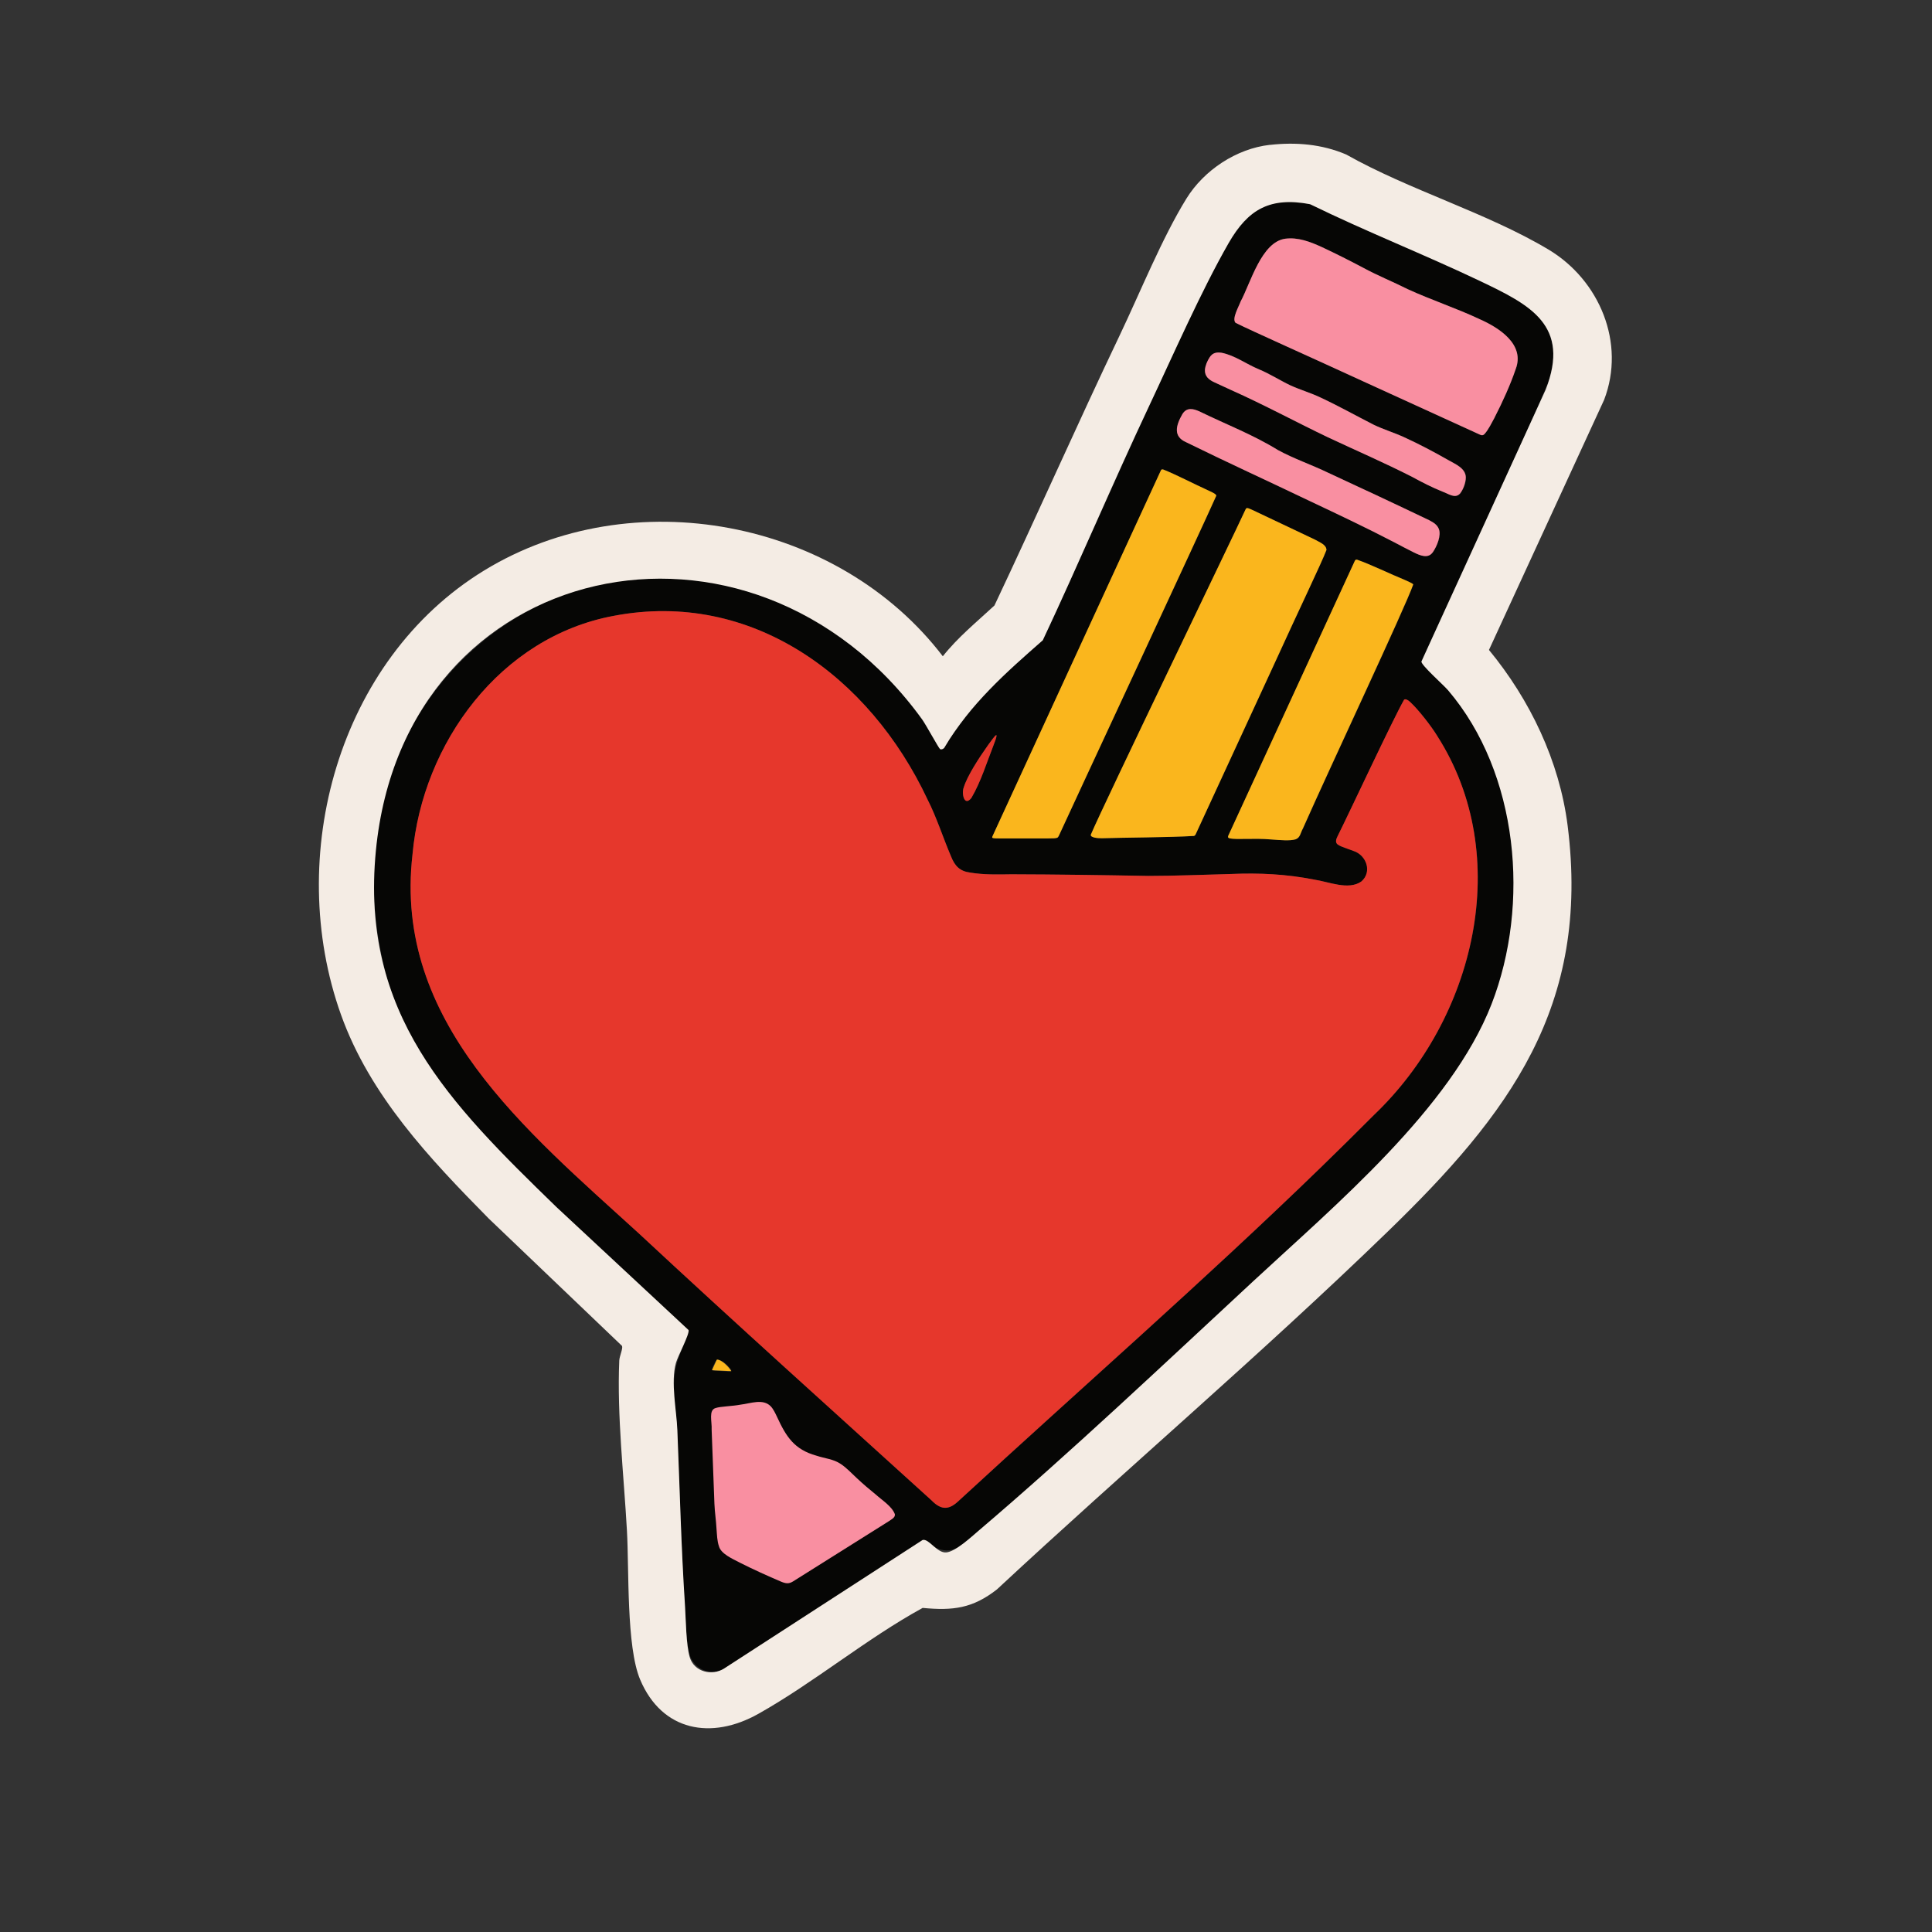 <svg width="32" height="32" viewBox="0 0 32 32" fill="none" xmlns="http://www.w3.org/2000/svg">
<rect x="0" y="0" width="32" height="32" fill="#333333" stroke="none"/>
<path d="M24.531 4.644C23.599 4.216 22.662 3.795 21.72 3.392C21.454 3.308 21.119 3.324 20.887 3.451C20.629 3.58 20.427 3.88 20.287 4.136C20.182 4.323 20.084 4.511 19.984 4.709C19.07 6.566 18.252 8.469 17.391 10.35C17.318 10.508 17.216 10.647 17.087 10.764C16.791 11.029 16.498 11.295 16.235 11.589C16.039 11.796 15.879 12.039 15.703 12.264C15.56 12.442 15.445 12.187 15.372 12.074C15.289 11.936 15.199 11.807 15.099 11.682C14.852 11.372 14.575 11.085 14.29 10.844C10.262 7.552 5.07 11.092 6.4 16.174C6.836 17.637 7.893 18.705 8.979 19.772C9.461 20.264 10.823 21.479 11.321 21.965C11.377 22.006 11.394 22.066 11.373 22.131C11.347 22.23 11.265 22.404 11.219 22.548C11.097 22.94 11.209 23.365 11.218 23.765C11.259 24.768 11.289 25.776 11.352 26.779C11.365 26.971 11.367 27.183 11.413 27.371C11.484 27.685 11.824 27.778 12.069 27.606C12.489 27.327 14.348 26.134 15.146 25.612C15.231 25.561 15.257 25.521 15.342 25.558C15.713 25.773 15.825 25.688 16.141 25.428C17.892 23.944 19.597 22.298 21.288 20.748C22.647 19.489 24.199 18.116 24.784 16.433C25.339 14.779 25.123 12.671 23.911 11.348C23.776 11.208 23.647 11.088 23.575 10.972C23.56 10.945 23.565 10.919 23.577 10.892C23.786 10.399 25.165 7.477 25.643 6.334C25.96 5.389 25.325 5.011 24.537 4.646L24.53 4.643L24.531 4.644ZM19.27 7.776C19.479 7.86 19.789 8.022 20.003 8.118C20.041 8.138 20.15 8.18 20.147 8.211C19.941 8.678 17.752 13.374 17.539 13.842C17.522 13.877 17.516 13.88 17.46 13.884C17.415 13.887 17.335 13.886 17.224 13.887C17.009 13.887 16.703 13.887 16.561 13.887C16.526 13.888 16.455 13.886 16.443 13.879C16.43 13.872 16.436 13.86 16.441 13.849C16.975 12.689 18.09 10.265 18.687 8.969C18.972 8.349 19.181 7.893 19.229 7.791C19.238 7.775 19.246 7.771 19.268 7.777L19.27 7.777L19.27 7.776ZM19.773 13.847C19.381 13.87 18.573 13.873 18.253 13.884C18.179 13.885 18.06 13.873 18.068 13.826C18.275 13.334 20.442 8.852 20.631 8.438C20.636 8.428 20.641 8.42 20.648 8.417C20.662 8.411 20.687 8.421 20.745 8.447C20.984 8.558 21.523 8.817 21.781 8.938C21.852 8.98 21.971 9.02 21.971 9.11C21.886 9.334 21.516 10.098 21.095 11.023C20.731 11.814 20.073 13.239 19.806 13.817C19.798 13.832 19.792 13.841 19.775 13.847H19.773ZM22.482 9.271C22.704 9.348 23.04 9.512 23.269 9.605C23.314 9.626 23.407 9.664 23.41 9.681C23.277 10.062 22.04 12.69 21.583 13.722C21.541 13.795 21.541 13.873 21.461 13.902C21.361 13.93 21.216 13.915 21.056 13.904C20.909 13.891 20.771 13.893 20.626 13.895C20.545 13.895 20.434 13.9 20.364 13.884C20.337 13.875 20.34 13.857 20.349 13.837C20.553 13.394 21.631 11.05 22.024 10.197C22.241 9.727 22.401 9.378 22.443 9.289C22.452 9.273 22.46 9.267 22.48 9.27H22.482V9.271ZM16.506 12.181C16.506 12.221 16.474 12.292 16.458 12.338C16.342 12.632 16.248 12.946 16.089 13.217C15.969 13.368 15.924 13.137 15.963 13.041C16.022 12.85 16.217 12.55 16.371 12.334C16.423 12.261 16.471 12.197 16.492 12.181C16.497 12.178 16.502 12.175 16.505 12.179V12.18L16.506 12.181ZM11.794 22.686C11.792 22.661 11.818 22.615 11.831 22.587C11.847 22.556 11.861 22.527 11.893 22.522C11.969 22.528 12.066 22.622 12.11 22.689C12.132 22.735 11.99 22.706 11.961 22.71C11.915 22.703 11.816 22.715 11.794 22.689L11.793 22.686H11.794ZM23.805 12.188C25.082 14.183 24.432 16.87 22.759 18.467C22.468 18.759 22.177 19.047 21.881 19.333C19.934 21.224 17.888 23.009 15.892 24.848C15.736 24.999 15.606 25.032 15.429 24.85C13.813 23.384 12.19 21.926 10.586 20.432C8.707 18.721 6.513 16.925 6.833 14.153C6.999 12.307 8.289 10.547 10.168 10.2C12.443 9.766 14.403 11.194 15.365 13.244C15.512 13.533 15.623 13.882 15.752 14.181C15.816 14.348 15.902 14.43 16.066 14.452C16.293 14.491 16.537 14.485 16.754 14.481C17.483 14.483 18.288 14.495 19.02 14.509C19.471 14.508 19.943 14.487 20.39 14.476C20.857 14.456 21.307 14.478 21.769 14.57C22.008 14.604 22.337 14.751 22.549 14.601C22.732 14.445 22.636 14.163 22.416 14.094C22.318 14.055 22.218 14.027 22.17 13.996C22.109 13.964 22.129 13.902 22.156 13.849C22.351 13.46 23.067 11.925 23.256 11.591C23.277 11.568 23.328 11.599 23.356 11.626C23.489 11.748 23.699 12.017 23.803 12.183L23.806 12.188L23.805 12.188ZM23.729 9.152C23.651 9.256 23.524 9.201 23.423 9.152C23.314 9.099 23.201 9.038 23.096 8.983C22.632 8.741 22.163 8.52 21.689 8.296C21.011 7.972 20.326 7.658 19.65 7.326C19.428 7.231 19.477 7.048 19.584 6.862C19.656 6.742 19.762 6.767 19.87 6.815C20.302 7.027 20.757 7.2 21.166 7.453C21.434 7.6 21.728 7.699 22.004 7.832C22.561 8.09 23.122 8.352 23.677 8.618C23.749 8.656 23.805 8.693 23.832 8.76C23.876 8.868 23.804 9.045 23.732 9.148L23.729 9.152L23.729 9.152ZM24.184 8.177C24.102 8.264 23.994 8.177 23.898 8.144C23.726 8.075 23.557 7.988 23.393 7.899C22.935 7.665 22.469 7.464 22 7.244C21.461 6.986 20.938 6.703 20.399 6.462C20.306 6.418 20.21 6.374 20.119 6.333C20.027 6.292 19.955 6.232 19.961 6.127C19.965 6.059 20 5.977 20.04 5.917C20.088 5.844 20.151 5.83 20.238 5.843C20.457 5.887 20.644 6.03 20.853 6.116C21.034 6.191 21.201 6.3 21.379 6.384C21.542 6.458 21.713 6.507 21.875 6.584C22.175 6.724 22.464 6.886 22.756 7.035C22.918 7.113 23.09 7.164 23.253 7.238C23.506 7.354 23.749 7.482 23.989 7.619C24.107 7.688 24.279 7.752 24.282 7.908C24.281 7.997 24.24 8.106 24.187 8.174L24.184 8.177L24.184 8.177ZM24.758 6.913C24.704 7.007 24.659 7.111 24.587 7.191C24.55 7.225 24.523 7.203 24.466 7.178C23.926 6.93 23.305 6.648 22.64 6.344C21.669 5.896 20.717 5.473 20.466 5.346C20.4 5.28 20.519 5.078 20.549 4.995C20.715 4.683 20.894 4.009 21.287 3.954C21.498 3.925 21.702 4.004 21.896 4.093C22.12 4.197 22.359 4.318 22.574 4.432C22.816 4.564 23.073 4.667 23.322 4.791C23.702 4.966 24.132 5.109 24.499 5.282C24.83 5.427 25.263 5.703 25.105 6.115C25.018 6.37 24.885 6.665 24.76 6.907L24.757 6.912L24.758 6.913Z" fill="#060605"/>
<path d="M21.034 2.4C21.466 2.351 21.897 2.388 22.297 2.559C23.342 3.149 24.63 3.524 25.649 4.134C26.492 4.639 26.931 5.681 26.569 6.623L24.662 10.765C25.341 11.589 25.829 12.604 25.965 13.675C26.344 16.674 24.994 18.454 22.977 20.407C20.88 22.439 18.65 24.337 16.512 26.326C16.11 26.64 15.785 26.68 15.282 26.632C14.347 27.144 13.48 27.871 12.558 28.388C11.785 28.821 10.966 28.679 10.603 27.82C10.372 27.273 10.421 25.998 10.384 25.351C10.333 24.438 10.218 23.447 10.257 22.535C10.26 22.464 10.32 22.337 10.303 22.293L8.095 20.183C7.117 19.191 6.127 18.146 5.648 16.807C4.71 14.184 5.598 10.93 8.019 9.449C10.466 7.952 13.882 8.601 15.616 10.87C15.867 10.553 16.177 10.302 16.471 10.029C17.175 8.54 17.84 7.033 18.549 5.547C18.886 4.84 19.249 3.94 19.651 3.289C19.941 2.819 20.478 2.462 21.033 2.399L21.034 2.4ZM15.57 12.407C15.546 12.39 15.335 12 15.275 11.917C12.44 8.003 6.7 9.208 6.226 14.088C5.962 16.795 7.445 18.272 9.216 19.992L11.405 22.03C11.423 22.1 11.225 22.463 11.195 22.576C11.107 22.899 11.205 23.346 11.219 23.686C11.259 24.654 11.282 25.63 11.346 26.599C11.361 26.834 11.363 27.24 11.424 27.448C11.496 27.692 11.793 27.765 11.996 27.634L15.281 25.507C15.386 25.479 15.519 25.727 15.673 25.713C15.827 25.7 16.085 25.458 16.21 25.352C17.732 24.057 19.283 22.588 20.754 21.224C22.103 19.972 24.033 18.358 24.705 16.631C25.346 14.98 25.156 12.807 23.984 11.432C23.914 11.35 23.537 11.016 23.543 10.957L25.601 6.455C26.019 5.387 25.34 5.049 24.519 4.657C23.589 4.214 22.624 3.835 21.699 3.382C21.034 3.258 20.671 3.467 20.352 4.022C19.889 4.831 19.434 5.874 19.03 6.731C18.425 8.014 17.874 9.322 17.272 10.605C16.664 11.136 16.067 11.666 15.648 12.373C15.636 12.403 15.59 12.421 15.57 12.407Z" fill="#F4ECE4"/>
<path d="M12.113 22.711L11.793 22.695L11.873 22.519C11.95 22.516 12.075 22.644 12.113 22.711H12.113Z" fill="#FAB61D"/>
<path d="M14.822 25.083C14.829 25.139 14.762 25.169 14.662 25.234C14.611 25.266 14.561 25.297 14.509 25.33C14.081 25.598 13.347 26.061 13.134 26.194C13.063 26.238 13.012 26.229 12.93 26.194C12.733 26.111 12.46 25.987 12.255 25.883C12.123 25.814 11.942 25.736 11.908 25.611C11.877 25.521 11.876 25.422 11.868 25.326C11.86 25.177 11.839 25.051 11.833 24.907C11.823 24.65 11.801 24.05 11.787 23.68C11.794 23.547 11.733 23.358 11.851 23.322C11.932 23.294 12.129 23.292 12.268 23.265C12.428 23.247 12.637 23.16 12.766 23.293C12.811 23.341 12.841 23.407 12.87 23.468C13.022 23.797 13.155 24.008 13.521 24.11C13.665 24.158 13.802 24.165 13.924 24.247C14.021 24.31 14.105 24.403 14.191 24.482C14.302 24.586 14.396 24.665 14.508 24.756C14.612 24.85 14.774 24.95 14.822 25.08V25.083H14.822Z" fill="#F98FA1"/>
<path d="M19.268 7.777C19.478 7.86 19.788 8.022 20.001 8.118C20.04 8.138 20.149 8.18 20.145 8.211C19.939 8.679 17.751 13.375 17.538 13.842C17.52 13.877 17.514 13.88 17.458 13.885C17.414 13.887 17.334 13.887 17.223 13.887C17.008 13.887 16.702 13.887 16.56 13.887C16.524 13.888 16.454 13.886 16.441 13.879C16.428 13.872 16.435 13.861 16.439 13.85C16.973 12.689 18.088 10.265 18.685 8.969C18.971 8.349 19.18 7.893 19.228 7.791C19.237 7.775 19.244 7.771 19.266 7.777L19.268 7.778L19.268 7.777Z" fill="#FAB61D"/>
<path d="M19.772 13.846C19.38 13.87 18.572 13.873 18.252 13.884C18.178 13.885 18.059 13.873 18.067 13.826C18.274 13.334 20.441 8.852 20.63 8.438C20.635 8.427 20.64 8.42 20.647 8.417C20.661 8.411 20.686 8.42 20.744 8.447C20.983 8.558 21.522 8.817 21.78 8.938C21.851 8.98 21.97 9.02 21.97 9.11C21.885 9.333 21.515 10.098 21.094 11.023C20.73 11.814 20.072 13.239 19.805 13.816C19.797 13.832 19.791 13.841 19.774 13.846H19.772Z" fill="#FAB61D"/>
<path d="M22.479 9.271C22.701 9.348 23.037 9.512 23.266 9.605C23.311 9.626 23.404 9.664 23.407 9.681C23.274 10.062 22.037 12.69 21.58 13.722C21.538 13.795 21.538 13.873 21.458 13.902C21.359 13.93 21.213 13.915 21.053 13.904C20.907 13.891 20.769 13.893 20.623 13.895C20.542 13.895 20.432 13.901 20.361 13.884C20.334 13.875 20.337 13.857 20.346 13.837C20.551 13.394 21.628 11.05 22.022 10.197C22.238 9.727 22.398 9.378 22.44 9.289C22.449 9.273 22.457 9.267 22.477 9.27H22.479V9.271Z" fill="#FAB61D"/>
<path d="M23.727 9.152C23.65 9.256 23.523 9.201 23.421 9.152C23.312 9.098 23.2 9.038 23.095 8.983C22.631 8.741 22.162 8.52 21.688 8.296C21.01 7.971 20.324 7.658 19.649 7.326C19.427 7.231 19.476 7.048 19.582 6.862C19.654 6.742 19.761 6.767 19.868 6.815C20.3 7.026 20.755 7.2 21.164 7.453C21.433 7.6 21.726 7.698 22.002 7.832C22.56 8.09 23.12 8.352 23.675 8.618C23.747 8.656 23.804 8.693 23.831 8.76C23.874 8.867 23.802 9.045 23.731 9.148L23.728 9.152L23.727 9.152Z" fill="#F98FA1"/>
<path d="M24.18 8.177C24.098 8.264 23.99 8.177 23.895 8.144C23.722 8.075 23.553 7.988 23.39 7.899C22.931 7.665 22.465 7.464 21.996 7.244C21.457 6.986 20.935 6.703 20.395 6.462C20.302 6.418 20.206 6.374 20.115 6.333C20.023 6.292 19.952 6.232 19.957 6.127C19.961 6.059 19.996 5.977 20.036 5.917C20.084 5.844 20.147 5.83 20.234 5.843C20.454 5.887 20.641 6.03 20.849 6.116C21.031 6.191 21.198 6.3 21.375 6.384C21.538 6.458 21.71 6.507 21.871 6.584C22.171 6.724 22.46 6.886 22.752 7.035C22.914 7.113 23.086 7.164 23.25 7.239C23.502 7.354 23.745 7.482 23.985 7.619C24.104 7.688 24.275 7.753 24.278 7.908C24.277 7.997 24.236 8.106 24.183 8.174L24.181 8.177L24.18 8.177Z" fill="#F98FA1"/>
<path d="M24.757 6.913C24.703 7.007 24.659 7.111 24.586 7.191C24.549 7.226 24.523 7.203 24.466 7.178C23.925 6.931 23.304 6.648 22.639 6.344C21.669 5.897 20.716 5.474 20.465 5.347C20.399 5.281 20.518 5.079 20.548 4.995C20.715 4.683 20.893 4.01 21.286 3.954C21.498 3.926 21.701 4.004 21.895 4.093C22.12 4.198 22.358 4.318 22.573 4.432C22.815 4.564 23.073 4.667 23.321 4.792C23.701 4.966 24.131 5.109 24.498 5.282C24.829 5.427 25.262 5.704 25.104 6.115C25.018 6.37 24.884 6.665 24.759 6.907L24.756 6.912L24.757 6.913Z" fill="#F98FA1"/>
<path d="M23.804 12.188C25.08 14.182 24.431 16.87 22.757 18.467C22.467 18.758 22.175 19.046 21.88 19.333C19.932 21.223 17.886 23.009 15.89 24.848C15.735 24.999 15.604 25.032 15.427 24.849C13.812 23.383 12.189 21.926 10.584 20.432C8.706 18.72 6.512 16.924 6.832 14.153C6.997 12.307 8.287 10.547 10.167 10.2C12.442 9.766 14.401 11.193 15.363 13.243C15.511 13.532 15.622 13.882 15.75 14.181C15.815 14.348 15.901 14.43 16.065 14.452C16.291 14.491 16.535 14.484 16.752 14.481C17.481 14.483 18.287 14.494 19.019 14.508C19.469 14.508 19.942 14.487 20.389 14.476C20.855 14.456 21.305 14.477 21.768 14.569C22.007 14.604 22.336 14.75 22.548 14.6C22.73 14.444 22.635 14.163 22.415 14.093C22.317 14.055 22.217 14.027 22.169 13.995C22.108 13.963 22.128 13.901 22.155 13.849C22.35 13.46 23.065 11.924 23.255 11.591C23.275 11.567 23.327 11.598 23.355 11.626C23.488 11.748 23.698 12.016 23.801 12.183L23.805 12.188L23.804 12.188Z" fill="#E6372C"/>
<path d="M16.505 12.181C16.506 12.221 16.474 12.292 16.458 12.338C16.342 12.632 16.248 12.946 16.089 13.217C15.968 13.368 15.924 13.137 15.963 13.041C16.021 12.85 16.217 12.55 16.37 12.334C16.423 12.261 16.471 12.197 16.491 12.181C16.496 12.178 16.501 12.175 16.505 12.179V12.18L16.505 12.181Z" fill="#E6372C"/>
</svg>
